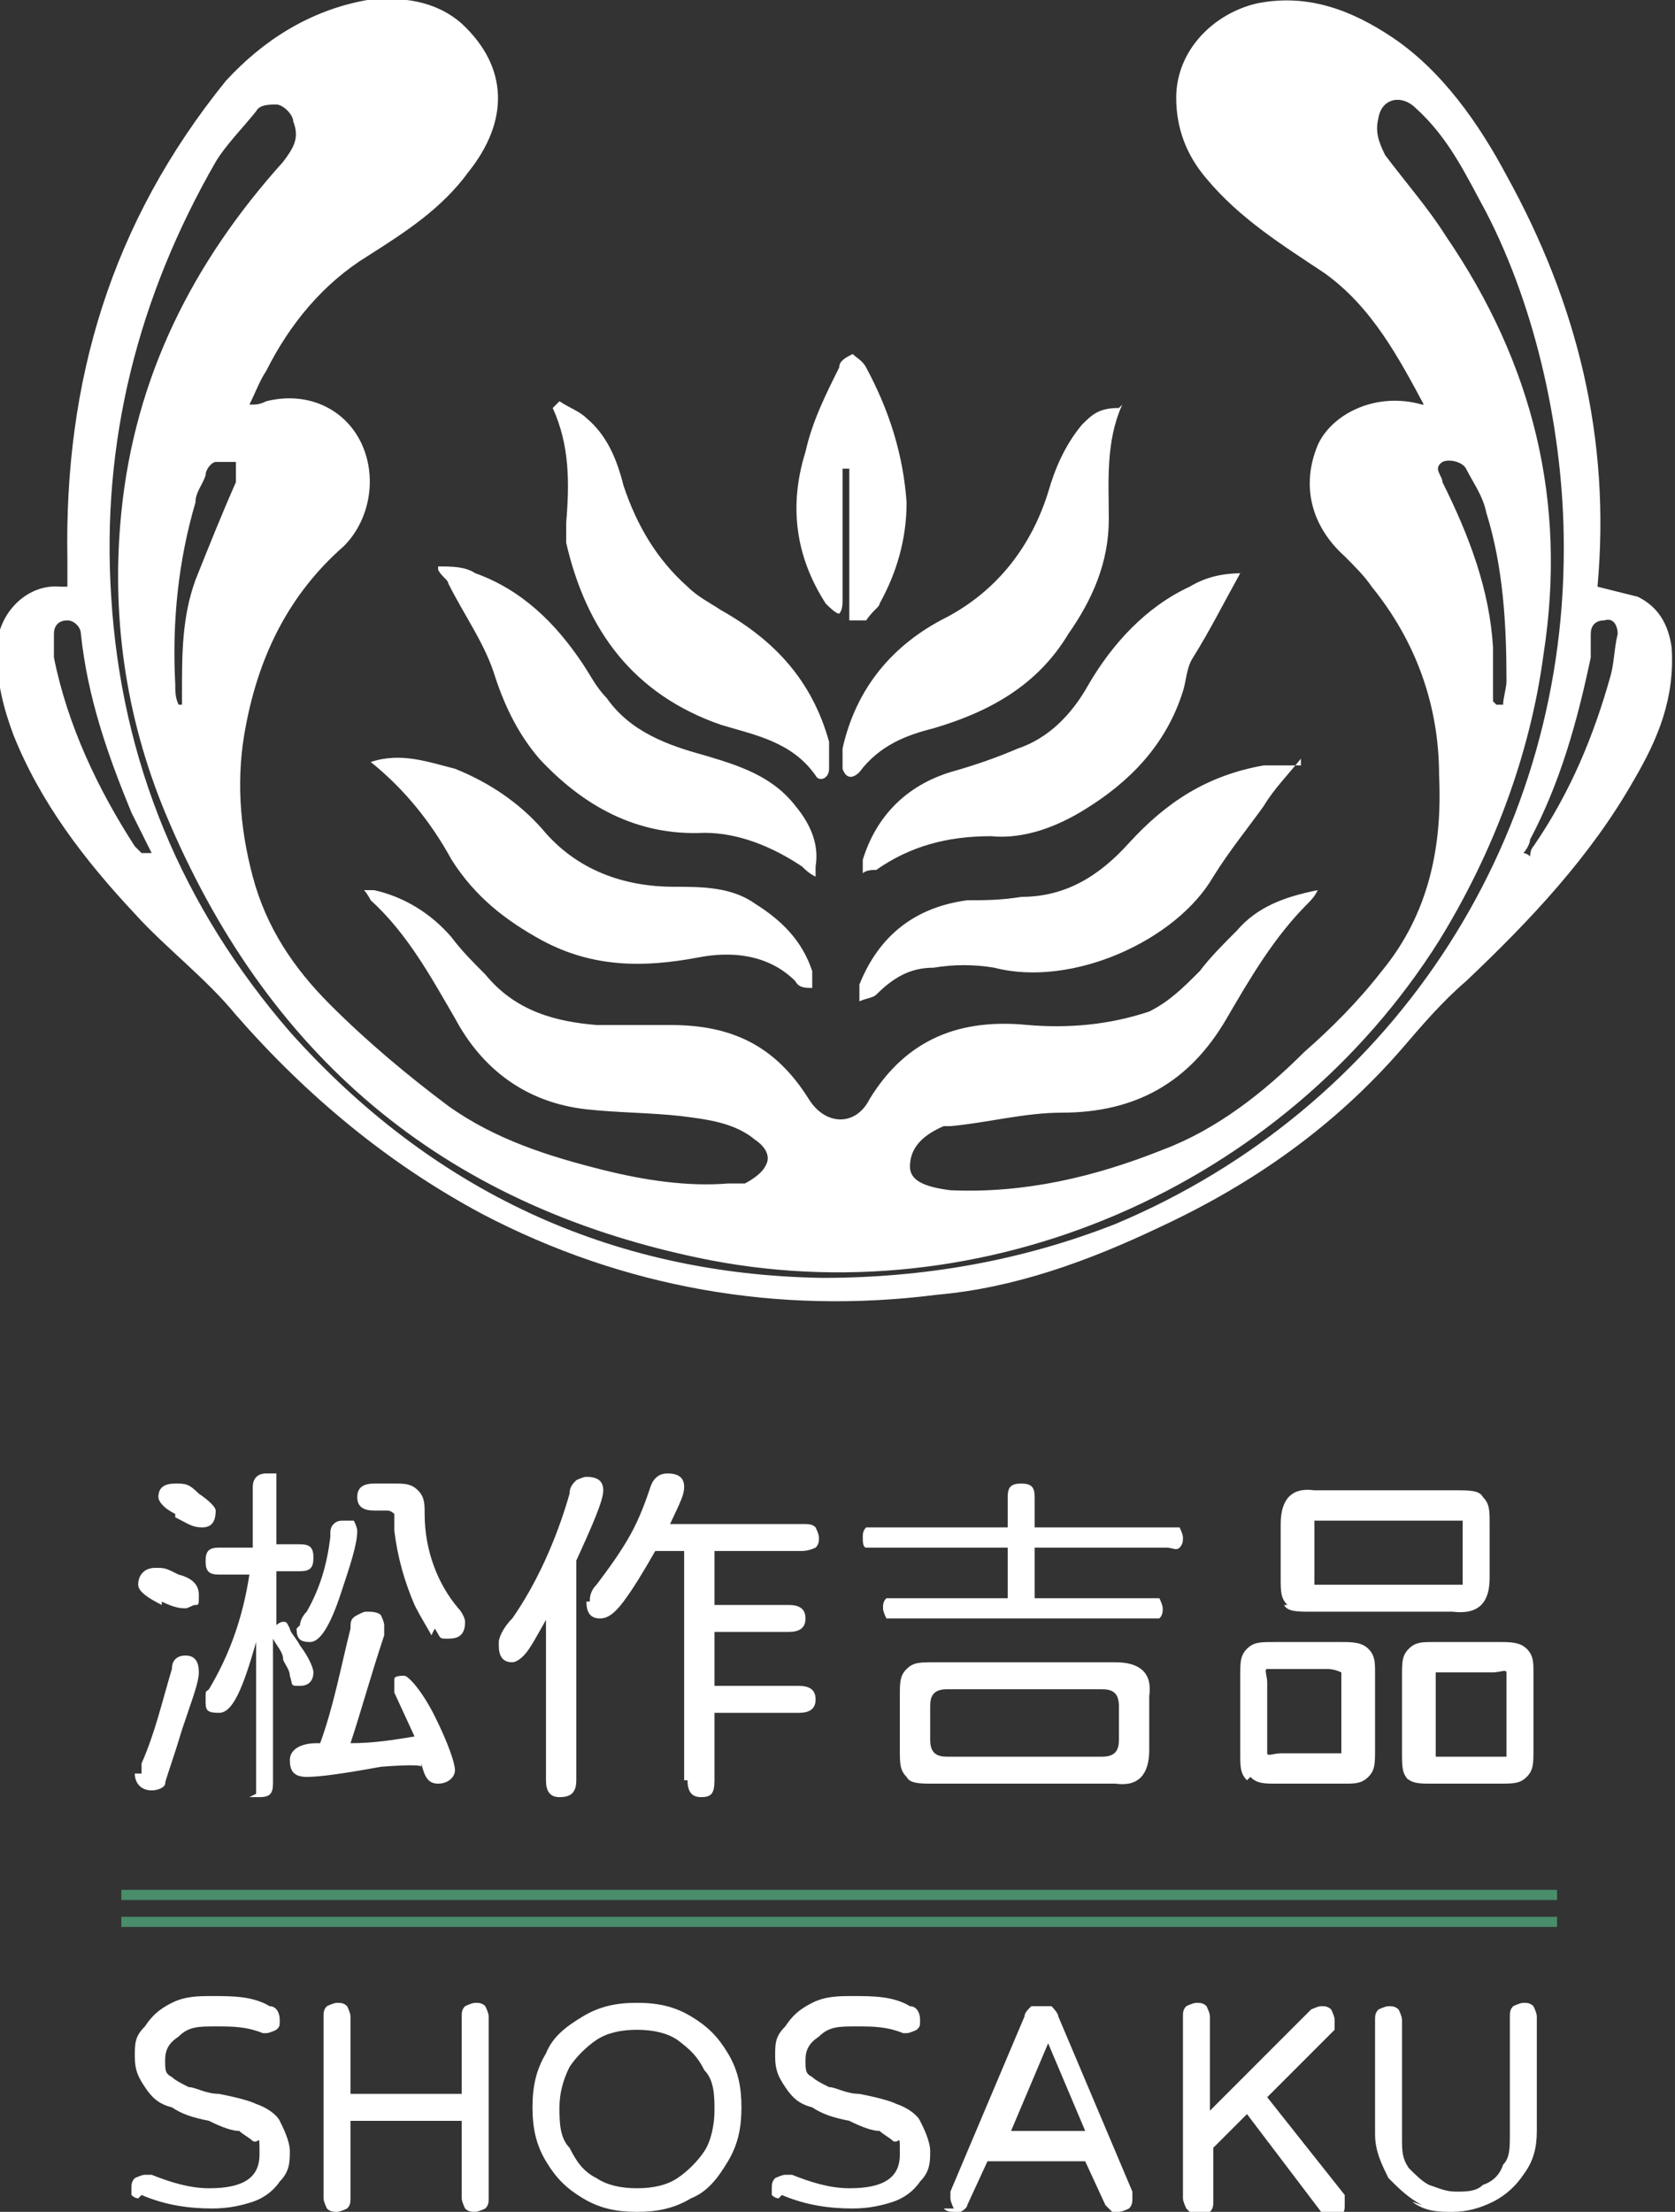 <svg xmlns="http://www.w3.org/2000/svg" viewBox="0 0 49.7 65.6"><rect x="0" y="0" width="49.7" height="65.6" fill="#333333" stroke="none"/><defs><style>      .cls-1 {        fill: #fff;      }      .cls-2 {        fill: none;        stroke: #498d6b;        stroke-miterlimit: 10;        stroke-width: .3px;      }    </style></defs><g><g id="_&#x56FE;&#x5C42;_1" data-name="&#x56FE;&#x5C42;_1"><g><g><path class="cls-1" d="M42.3,12.1c-.8-1.5-1.6-3-3-4-1.2-.8-2.5-1.6-3.5-2.8-.6-.7-.9-1.5-.9-2.4,0-1.4,1.1-2.5,2.4-2.8,1.5-.3,2.8.2,4,1,1.5,1,2.6,2.6,3.4,4.1,2.1,3.8,3.1,7.8,2.7,12.2,0,0,0,0,0,0,.4.1.8.2,1.2.3.6.3.9.8,1,1.5.1,1.5-.4,2.7-1.1,3.9-1.3,2.3-3.1,4.2-5,6-.7.6-1.3,1.3-1.9,2-2,2.3-4.4,4-7.2,5.3-2.1,1-4.3,1.8-6.6,2-4.7.6-9.3-.2-13.5-2.4-2.8-1.5-5.2-3.5-7.3-5.9-.9-1.1-2.1-2-3-3-1.5-1.6-2.8-3.3-3.6-5.3-.3-.8-.5-1.6-.5-2.5,0-1.1.9-2,1.9-1.9,0,0,.1,0,.2,0,0-.3,0-.6,0-.8-.1-5.3,1.3-10,4.7-14.2C7.8,1.2,9.2.3,10.9,0c1-.1,2,0,2.8.7,1.4,1.3,1.4,2.9.2,4.4-.8,1.1-1.9,1.8-3,2.5-1.3.8-2.3,2-3,3.4-.2.3-.3.6-.5,1,.2,0,.3,0,.5-.1,1.2-.3,2.3.2,2.8,1.2.5,1,.3,2.3-.5,3.1-1.6,1.4-2.5,3.2-2.9,5.3-.3,1.5-.2,3,.2,4.5.4,1.5,1.2,2.7,2.3,3.8,1.1,1.1,2.3,2.1,3.5,3,1.4,1,3,1.5,4.6,1.9,1.2.3,2.5.5,3.7.4.2,0,.4,0,.5,0,.2-.1.5-.3.6-.5.2-.3,0-.6-.3-.8-.6-.5-1.4-.6-2.2-.7-.9-.1-1.9-.1-2.8-.2-1.8-.2-3.1-1.2-3.9-2.7-.7-1.2-1.4-2.5-2.5-3.5,0,0-.1-.2-.2-.3.1,0,.2,0,.3,0,.9.2,1.7.7,2.3,1.4.3.4.6.7,1,1.1.9,1.1,2.1,1.4,3.3,1.5.7,0,1.5,0,2.2,0,1.8,0,3.1.6,4.1,2.2.5.8,1.4.8,1.8,0,1.1-1.8,2.7-2.4,4.7-2.2,1.2.1,2.4,0,3.6-.4.6-.3,1-.7,1.5-1.2.3-.4.7-.8,1.1-1.2.6-.7,1.4-1,2.4-1.2-.1.2-.2.3-.3.4-1,1-1.7,2.2-2.4,3.4-1.1,1.9-2.7,2.8-4.9,2.8-1.1,0-2.2.3-3.3.4,0,0-.1,0-.2,0-.7.3-1,.7-1,1.2,0,.4.4.6,1.2.7,2.2.1,4.3-.4,6.3-1.2,1.6-.6,3-1.7,4.2-2.9.8-.7,1.6-1.5,2.3-2.4,1.4-1.7,1.8-3.7,1.7-5.8,0-2.1-.7-4-2-5.6-.2-.3-.5-.6-.8-.9-1-.9-1.3-2.1-.8-3.3.4-.9,1.7-1.6,3.1-1.2,0,0,0,0,.2,0ZM46.4,16.2c0-3.3-.8-7-2.3-9.9-.6-1.1-1.1-2.2-2.1-3.1-.4-.4-1-.3-1.1.3-.1.4,0,.7.2,1.1.6.8,1.3,1.6,1.8,2.4,2.6,3.8,3.6,7.9,2.9,12.4-.4,3-1.5,5.9-3.1,8.5-4.6,7.3-13.5,11.2-22,9.4-7.6-1.6-12.8-6-15.8-13.2-1.2-2.9-1.6-5.9-1.3-8.9.4-4,2.1-7.4,4.8-10.4.3-.4.5-.7.3-1.2,0-.2-.3-.5-.5-.5-.2,0-.5,0-.6.2-.4.5-.9,1-1.2,1.5-2.3,4-3.4,8.3-3.1,12.9.3,4.9,2.1,9.2,5.3,12.9,4.2,4.7,9.5,7.2,15.8,7.3,3,0,5.9-.5,8.7-1.6,8.1-3.4,13.3-11.2,13.3-20ZM4.4,25.3s0,0,.1,0c-.2-.4-.4-.8-.6-1.2-.7-1.7-1.3-3.4-1.5-5.3,0-.2-.2-.4-.4-.4-.3,0-.4.2-.4.4,0,.2,0,.5,0,.7.4,2,1.3,3.9,2.4,5.6,0,0,.1.1.2.2ZM45.2,25.3c0,0,.1,0,.2.1,0,0,0-.2.1-.3,1.1-1.6,1.8-3.3,2.3-5.1.1-.4.1-.8.2-1.2,0-.2-.1-.5-.4-.4-.3,0-.4.2-.4.4,0,.2,0,.4,0,.7-.4,1.9-.9,3.7-1.8,5.4,0,.1-.1.3-.2.4ZM44.4,20.9c0,0,.1,0,.2,0,0-.2.1-.5.1-.7,0-1.7-.1-3.4-.6-5-.1-.5-.4-.9-.6-1.3-.1-.2-.5-.3-.7-.2-.3.2,0,.4,0,.6.8,1.6,1.4,3.2,1.5,4.9,0,.5,0,1.1,0,1.6ZM5.2,20.9h.2c0-.2,0-.3,0-.4,0-1.1,0-2.2.4-3.3.4-1,.8-2,1.2-2.9,0-.2,0-.4,0-.6-.2,0-.4,0-.6,0-.1,0-.3.2-.3.4-.1.3-.3.5-.3.8-.5,1.7-.7,3.5-.6,5.4,0,.2,0,.4.1.6Z"></path><path class="cls-1" d="M38.6,22.5c-.4.5-.8.9-1.1,1.4-.5.7-1,1.3-1.5,2.1-1.1,1.9-4.2,3.3-6.5,2.7-.6-.1-1.2-.1-1.8,0-.7,0-1.2.3-1.7.8-.1.1-.3.1-.5.2,0-.2,0-.4,0-.5.6-1.5,1.7-2.3,3.2-2.5.5,0,1,0,1.6-.1,1.3,0,2.3-.6,3.2-1.6,1.1-1.2,2.3-2,4-2.3.4,0,.8,0,1.1,0Z"></path><path class="cls-1" d="M11,22.6c.9-.3,1.7,0,2.5.2,1,.4,1.9,1,2.6,1.8,1,1.2,2.4,1.7,3.9,1.7.8,0,1.7,0,2.4.5.8.5,1.4,1.1,1.7,2,0,.2,0,.4,0,.5-.2,0-.4,0-.5-.2-.8-.8-1.9-.9-2.9-.7-1.6.3-3.1.3-4.6-.5-1.1-.6-2-1.3-2.7-2.4-.6-1.1-1.4-2.1-2.4-2.9,0,0,0,0-.1-.2Z"></path><path class="cls-1" d="M16.6,11.9c.3.2.6.3.8.5.6.5.9,1.2,1.1,2,.4,1.2,1,2.2,1.9,3,.3.3.7.5,1,.7,1.6.9,2.7,2.1,3.2,3.9,0,.2,0,.5,0,.8,0,.3-.3.4-.4.2-.7-1-1.8-1.2-2.8-1.5-2.6-.9-4-2.8-4.6-5.4,0-.2,0-.4,0-.6.1-1.2.1-2.3-.4-3.4,0,0,0,0,.1-.1Z"></path><path class="cls-1" d="M24.2,26c-.2-.1-.3-.2-.4-.3-.9-.6-1.9-1-2.9-1-2,.1-3.6-.8-4.9-2.2-.6-.7-1-1.5-1.3-2.4-.3-1-.9-1.8-1.4-2.8,0-.1-.2-.2-.3-.4,0,0,0,0,0-.1.4,0,.8,0,1.1.2,1.4.5,2.4,1.5,3.2,2.7.2.3.4.7.7,1,.7,1,1.8,1.4,2.9,1.7,1,.3,2,.6,2.7,1.5.5.6.7,1.2.6,1.8Z"></path><path class="cls-1" d="M36.8,17c-.5.9-.9,1.7-1.4,2.5-.2.3-.2.7-.3,1-.5,1.6-1.6,2.7-2.9,3.5-.8.5-1.8.9-2.8.8-1.3,0-2.4.3-3.4,1-.1,0-.3,0-.4.1,0-.1,0-.3,0-.4.4-1.3,1.3-2.2,2.6-2.6.7-.2,1.3-.4,2-.7.9-.3,1.6-1,2.1-1.9.7-1.2,1.7-2.3,3-2.9.5-.3,1-.4,1.6-.4Z"></path><path class="cls-1" d="M33.3,12c-.5,1.1-.4,2.3-.4,3.4,0,1.3-.5,2.4-1.2,3.4-.9,1.5-2.3,2.3-4,2.8-.8.2-1.6.5-2.2,1.3-.2.2-.4.2-.5-.1,0-.2,0-.4,0-.6.4-1.8,1.5-3.1,3.1-3.9,1.5-.8,2.5-2.1,3-3.7.2-.7.5-1.4,1-2,.3-.3.5-.5,1.1-.5Z"></path><path class="cls-1" d="M25.2,18.4c0-.3,0-.4,0-.6,0-1.2,0-2.3,0-3.5,0-.1,0-.3,0-.4,0,0-.1,0-.2,0,0,.1,0,.3,0,.4,0,1.2,0,2.3,0,3.5,0,.1,0,.3-.1.4-.1,0-.3-.2-.4-.3-.9-1.4-1.1-2.9-.6-4.5.2-.9.6-1.7,1-2.5,0-.2.2-.3.4-.4.1.1.3.2.4.4.7,1.3,1.1,2.6,1.2,4,0,1.1-.3,2.1-.8,3,0,.1-.2.2-.4.5Z"></path></g><g><path class="cls-1" d="M4.8,47.6c-.4-.2-.7-.4-.7-.6,0-.3.2-.5.5-.5s.3,0,.7.2c.4.1.6.3.6.6s0,.3-.1.3-.2.1-.3.1-.3,0-.7-.2ZM4.2,52.6c0,0,0-.2,0-.3.4-.9.6-1.8.9-2.8,0-.3.2-.4.4-.4.3,0,.4.2.4.5s-.2.8-.5,1.7c-.3,1-.5,1.5-.5,1.6,0,.1-.2.2-.4.2-.3,0-.5-.2-.5-.5ZM5.2,44.9c-.4-.2-.5-.4-.5-.5,0-.3.2-.4.5-.4s.4,0,.7.3c.3.2.5.4.5.5,0,.3-.1.5-.4.5s-.4-.1-.8-.3ZM7.6,53.2c0,0,0-.2,0-.3v-4.2c-.4,1.4-.7,2.1-1.1,2.1s-.4-.1-.4-.4,0-.2.1-.3c.6-1,1-2.1,1.2-3.4h-.9c-.3,0-.4-.1-.4-.4s.1-.4.4-.4h1v-1.8c0-.2.1-.4.4-.4s.2,0,.3,0c0,0,0,.2,0,.3v1.8h.7c.3,0,.4.1.4.4s-.1.4-.4.4h-.7v1.6c0,0,.1-.1.2-.1s.1,0,.2.2c0,.1.2.3.3.5.3.4.4.7.4.8,0,.2-.1.4-.4.4s-.2,0-.3-.3c0-.2-.2-.4-.2-.5,0-.2-.2-.4-.3-.6v4.3c0,.3-.1.4-.4.4s-.2,0-.3,0ZM12.5,52.4h0c0-.1-1.2,0-1.2,0-1.1.2-1.8.3-2.2.3s-.5-.2-.5-.5.3-.5.8-.5h.1c.4-1.1.6-2.2.9-3.4,0-.2,0-.3.2-.4s.2-.1.3-.1.3,0,.4.1c0,0,.1.2.1.3v.3c-.4,1.2-.7,2.3-1,3.2.7,0,1.3-.1,1.9-.2h0l-.6-1.3c0-.2,0-.3,0-.4s.2-.1.3-.1.5.4.9,1.2c.4.8.6,1.4.6,1.6s-.2.4-.5.4-.4-.2-.5-.6ZM8.9,48.2c0,0,0-.2.2-.4.4-.7.6-1.4.7-2.2,0-.2,0-.3.1-.4s.2-.1.3-.1.3,0,.3,0,.1.2.1.3c0,.4-.2,1-.5,1.9-.3.9-.6,1.4-.9,1.4s-.4-.1-.4-.4ZM12.8,48.5c-.1-.2-.3-.5-.5-.9-.3-.7-.5-1.4-.6-2.2,0-.2,0-.4,0-.5,0,0-.1-.1-.2-.1h-.4c-.3,0-.5-.1-.5-.4s.2-.4.5-.4h.6c.3,0,.5,0,.7.2s.2.4.2.7c0,1.1.4,2.1,1,2.8.1.1.2.3.2.4,0,.4-.2.5-.5.5s-.2,0-.4-.3Z"></path><path class="cls-1" d="M14.8,48.7c0-.1.1-.4.4-.7.7-1,1.3-2.3,1.7-3.7,0-.2.1-.3.2-.4,0,0,.2-.1.3-.1.3,0,.5.1.5.4s-.3,1-.9,2.3l-.6,1.2c-.3.5-.5.9-.7,1.2-.2.3-.4.4-.5.4-.3,0-.4-.2-.4-.5ZM16.2,52.8v-5.8l.9-1.7v7.5c0,.4-.2.5-.5.5s-.4-.2-.4-.5ZM17.5,47.5c0-.1,0-.3.2-.5.3-.4.6-.8.9-1.3s.5-1,.7-1.6c.1-.3.3-.4.5-.4.3,0,.5.1.5.4s-.2.6-.6,1.5l-.2.3c-.4.7-.7,1.2-1,1.6-.3.4-.5.5-.7.5-.3,0-.4-.2-.4-.5ZM19.4,45.2h4.4c.2,0,.3,0,.4.1,0,0,.1.2.1.3s0,.2-.1.3c0,0-.2.1-.4.1h-4.8l.4-.8ZM20.3,52.8v-7h.9v7c0,.4-.1.5-.4.5s-.4-.2-.4-.5ZM21.1,47.6h2.3c.3,0,.5.1.5.4s-.2.4-.5.4h-2.3v-.8ZM21.1,50h2.6c.3,0,.5.1.5.4s-.2.4-.5.4h-2.6v-.8Z"></path><path class="cls-1" d="M26.3,48c0,0-.1-.2-.1-.3s0-.2.1-.3c0,0,.2,0,.4,0h3.2v-1.5h-3.8c-.2,0-.3,0-.4,0s-.1-.2-.1-.3,0-.2.1-.3c0,0,.2,0,.4,0h3.8v-.9c0-.3.1-.4.4-.4s.4.1.4.4v.9h3.9c.2,0,.3,0,.4,0,0,0,.1.2.1.3s0,.2-.1.3-.2,0-.4,0h-3.9v1.5h3.3c.2,0,.3,0,.4,0,0,0,.1.2.1.3s0,.2-.1.3c0,0-.2,0-.4,0h-7.4c-.2,0-.3,0-.4,0ZM26.9,52.7c-.2-.2-.2-.4-.2-.8v-1.6c0-.4,0-.6.2-.8.2-.2.4-.2.8-.2h5.4c.7,0,1.1.3,1,1v1.6c0,.7-.3,1.1-1,1h-5.4c-.4,0-.7,0-.8-.2ZM33.2,51.6v-1c0-.4-.2-.5-.5-.5h-4.6c-.4,0-.5.2-.5.5v1c0,.4.2.5.5.5h4.6c.4,0,.5-.2.5-.5Z"></path><path class="cls-1" d="M37,52.8c-.2-.2-.2-.4-.2-.8v-2.3c0-.4,0-.6.2-.8.2-.2.4-.2.8-.2h2c.3,0,.6,0,.8.2.2.2.2.4.2.7v2.3c0,.4,0,.6-.2.8-.2.2-.4.2-.7.2h-2c-.4,0-.6,0-.8-.2ZM39.8,52.1c0,0,0-.2,0-.4v-1.7c0-.2,0-.3,0-.4,0,0-.2-.1-.4-.1h-1.4c-.2,0-.3,0-.4,0s0,.2,0,.4v1.7c0,.2,0,.3,0,.4s.2,0,.4,0h1.4c.2,0,.3,0,.4,0ZM38.2,47.6c-.2-.2-.2-.4-.2-.8v-1.6c0-.7.3-1.1,1-1h4.2c.4,0,.7,0,.8.2.2.2.2.4.2.8v1.6c0,.7-.3,1.1-1.1,1h-4.2c-.4,0-.7,0-.8-.2ZM43.4,47c0,0,0-.2,0-.4v-1.1c0-.2,0-.3,0-.4,0,0-.2,0-.4,0h-3.6c-.2,0-.3,0-.4,0,0,0,0,.2,0,.4v1.1c0,.2,0,.3,0,.4,0,0,.2,0,.4,0h3.6c.2,0,.3,0,.4,0ZM41.8,52.8c-.2-.2-.2-.4-.2-.8v-2.3c0-.4,0-.6.2-.8.2-.2.4-.2.7-.2h2c.3,0,.6,0,.8.2.2.2.2.4.2.7v2.3c0,.4,0,.6-.2.8-.2.2-.4.2-.8.2h-2c-.4,0-.6,0-.8-.2ZM44.7,52.1c0,0,0-.2,0-.4v-1.7c0-.2,0-.3,0-.4s-.2,0-.4,0h-1.3c-.2,0-.3,0-.4,0,0,0,0,.2,0,.4v1.7c0,.2,0,.3,0,.4,0,0,.2,0,.4,0h1.3c.2,0,.3,0,.4,0Z"></path></g><g><path class="cls-1" d="M4.1,65.2c0,0-.1,0-.2-.1,0,0,0-.1,0-.2s0-.2.1-.3c0,0,.2-.1.3-.1s.1,0,.2,0c.5.2,1.1.4,1.7.4,1,0,1.5-.3,1.5-1s0-.3-.2-.4c-.1-.1-.3-.2-.4-.3-.2,0-.5-.1-.9-.3-.5-.1-.8-.2-1.1-.4-.4-.1-.6-.3-.8-.6s-.3-.5-.3-.9,0-.6.3-.9c.2-.3.4-.5.8-.7.4-.2.8-.2,1.2-.2.6,0,1.2,0,1.7.3.2,0,.3.2.3.4s0,.2-.1.3c0,0-.2.1-.3.1s0,0-.1,0c-.5-.2-.9-.2-1.4-.2s-.8,0-1.1.3c-.3.2-.4.4-.4.7s0,.4.2.5c.1.1.3.2.5.3.2,0,.5.2.9.2.5.1.9.2,1.1.3.3.1.6.3.7.5s.3.6.3.9,0,.6-.3.9c-.2.3-.5.5-.8.6-.3.1-.7.2-1.2.2-.7,0-1.4-.1-2.1-.4Z"></path><path class="cls-1" d="M9.7,65.5c0,0-.1-.2-.1-.3v-5.4c0-.1,0-.2.1-.3,0,0,.2-.1.3-.1s.2,0,.3.1c0,0,.1.2.1.3v2.3h3.3v-2.3c0-.1,0-.2.1-.3,0,0,.2-.1.3-.1s.2,0,.3.1c0,0,.1.2.1.3v5.4c0,.1,0,.2-.1.3,0,0-.2.1-.3.1s-.2,0-.3-.1c0,0-.1-.2-.1-.3v-2.3h-3.3v2.3c0,.1,0,.2-.1.3,0,0-.2.1-.3.1s-.2,0-.3-.1Z"></path><path class="cls-1" d="M17.3,65.2c-.5-.3-.8-.6-1.1-1.1-.3-.5-.4-1-.4-1.6,0-.6.1-1.1.4-1.6.2-.5.6-.8,1.1-1.1.5-.3,1-.4,1.6-.4s1.1.1,1.6.4c.5.3.8.6,1.1,1.1s.4,1,.4,1.6c0,.6-.1,1.1-.4,1.6-.3.5-.6.9-1.1,1.1-.5.3-1,.4-1.6.4s-1.1-.1-1.6-.4ZM20.1,64.6c.3-.2.6-.5.8-.8s.3-.8.3-1.2,0-.9-.3-1.2c-.2-.4-.4-.6-.8-.9-.3-.2-.7-.3-1.2-.3s-.9.1-1.2.3c-.3.2-.6.5-.8.8-.2.4-.3.8-.3,1.2s0,.9.3,1.2c.2.4.4.7.8.9.3.2.7.3,1.2.3s.9-.1,1.2-.3Z"></path><path class="cls-1" d="M23.1,65.2c0,0-.1,0-.2-.1,0,0,0-.1,0-.2s0-.2.1-.3c0,0,.2-.1.3-.1s.1,0,.2,0c.5.2,1.1.4,1.7.4,1,0,1.5-.3,1.5-1s0-.3-.2-.4c-.1-.1-.3-.2-.4-.3-.2,0-.5-.1-.9-.3-.5-.1-.8-.2-1.1-.4-.4-.1-.6-.3-.8-.6s-.3-.5-.3-.9,0-.6.3-.9c.2-.3.4-.5.8-.7.4-.2.8-.2,1.2-.2.6,0,1.2,0,1.7.3.2,0,.3.2.3.4s0,.2-.1.3c0,0-.2.1-.3.1s0,0-.1,0c-.5-.2-.9-.2-1.4-.2s-.8,0-1.1.3c-.3.2-.4.4-.4.7s0,.4.2.5c.1.1.3.2.5.3.2,0,.5.2.9.2.5.1.9.2,1.1.3.3.1.6.3.7.5s.3.6.3.9,0,.6-.3.9c-.2.3-.5.5-.8.6-.3.1-.7.2-1.2.2-.7,0-1.4-.1-2.1-.4Z"></path><path class="cls-1" d="M28.3,65.5c0,0-.1-.2-.1-.3s0,0,0-.2l2.2-5.2c0-.1.1-.2.2-.3,0,0,.2,0,.3,0h0c.1,0,.2,0,.3,0,0,0,.2.2.2.3l2.2,5.2c0,0,0,.1,0,.2,0,.1,0,.2-.1.3,0,0-.2.1-.3.1s-.2,0-.2,0-.1-.1-.2-.2l-.6-1.3h-2.9l-.6,1.3c0,0,0,.1-.2.2s-.1,0-.2,0-.2,0-.3-.1ZM32.2,63.2l-1.1-2.6s0,0,0,0,0,0,0,0l-1.1,2.6h2.3Z"></path><path class="cls-1" d="M35.2,65.5c0,0-.1-.2-.1-.3v-5.4c0-.1,0-.2.1-.3,0,0,.2-.1.3-.1s.2,0,.3.1c0,0,.1.2.1.3v2.8l3-3c0,0,.2-.1.3-.1s.2,0,.3.1c0,0,.1.2.1.3s0,.2,0,.3l-2,2,2.3,2.9c0,0,0,.2,0,.3s0,.2-.1.3c0,0-.2.1-.3.1s-.2,0-.3-.2l-2.2-2.9-1,1v1.6c0,.1,0,.2-.1.3,0,0-.2.1-.3.1s-.2,0-.3-.1Z"></path><path class="cls-1" d="M42.2,65.4c-.4-.2-.7-.5-1-.8-.2-.4-.4-.8-.4-1.3v-3.4c0-.1,0-.2.1-.3,0,0,.2-.1.3-.1s.2,0,.3.1c0,0,.1.2.1.3v3.5c0,.4,0,.6.2.9.2.2.4.4.6.5.3.1.5.2.8.2s.6,0,.8-.2c.3-.1.5-.3.6-.6.2-.2.2-.5.2-.9v-3.5c0-.1,0-.2.1-.3,0,0,.2-.1.3-.1s.2,0,.3.1c0,0,.1.2.1.3v3.4c0,.5-.1.9-.4,1.3-.2.3-.5.6-.9.8-.4.2-.8.3-1.2.3s-.8,0-1.2-.3Z"></path></g><line class="cls-2" x1="3.6" y1="56.2" x2="46.2" y2="56.2"></line><line class="cls-2" x1="3.6" y1="57" x2="46.2" y2="57"></line></g></g></g></svg>